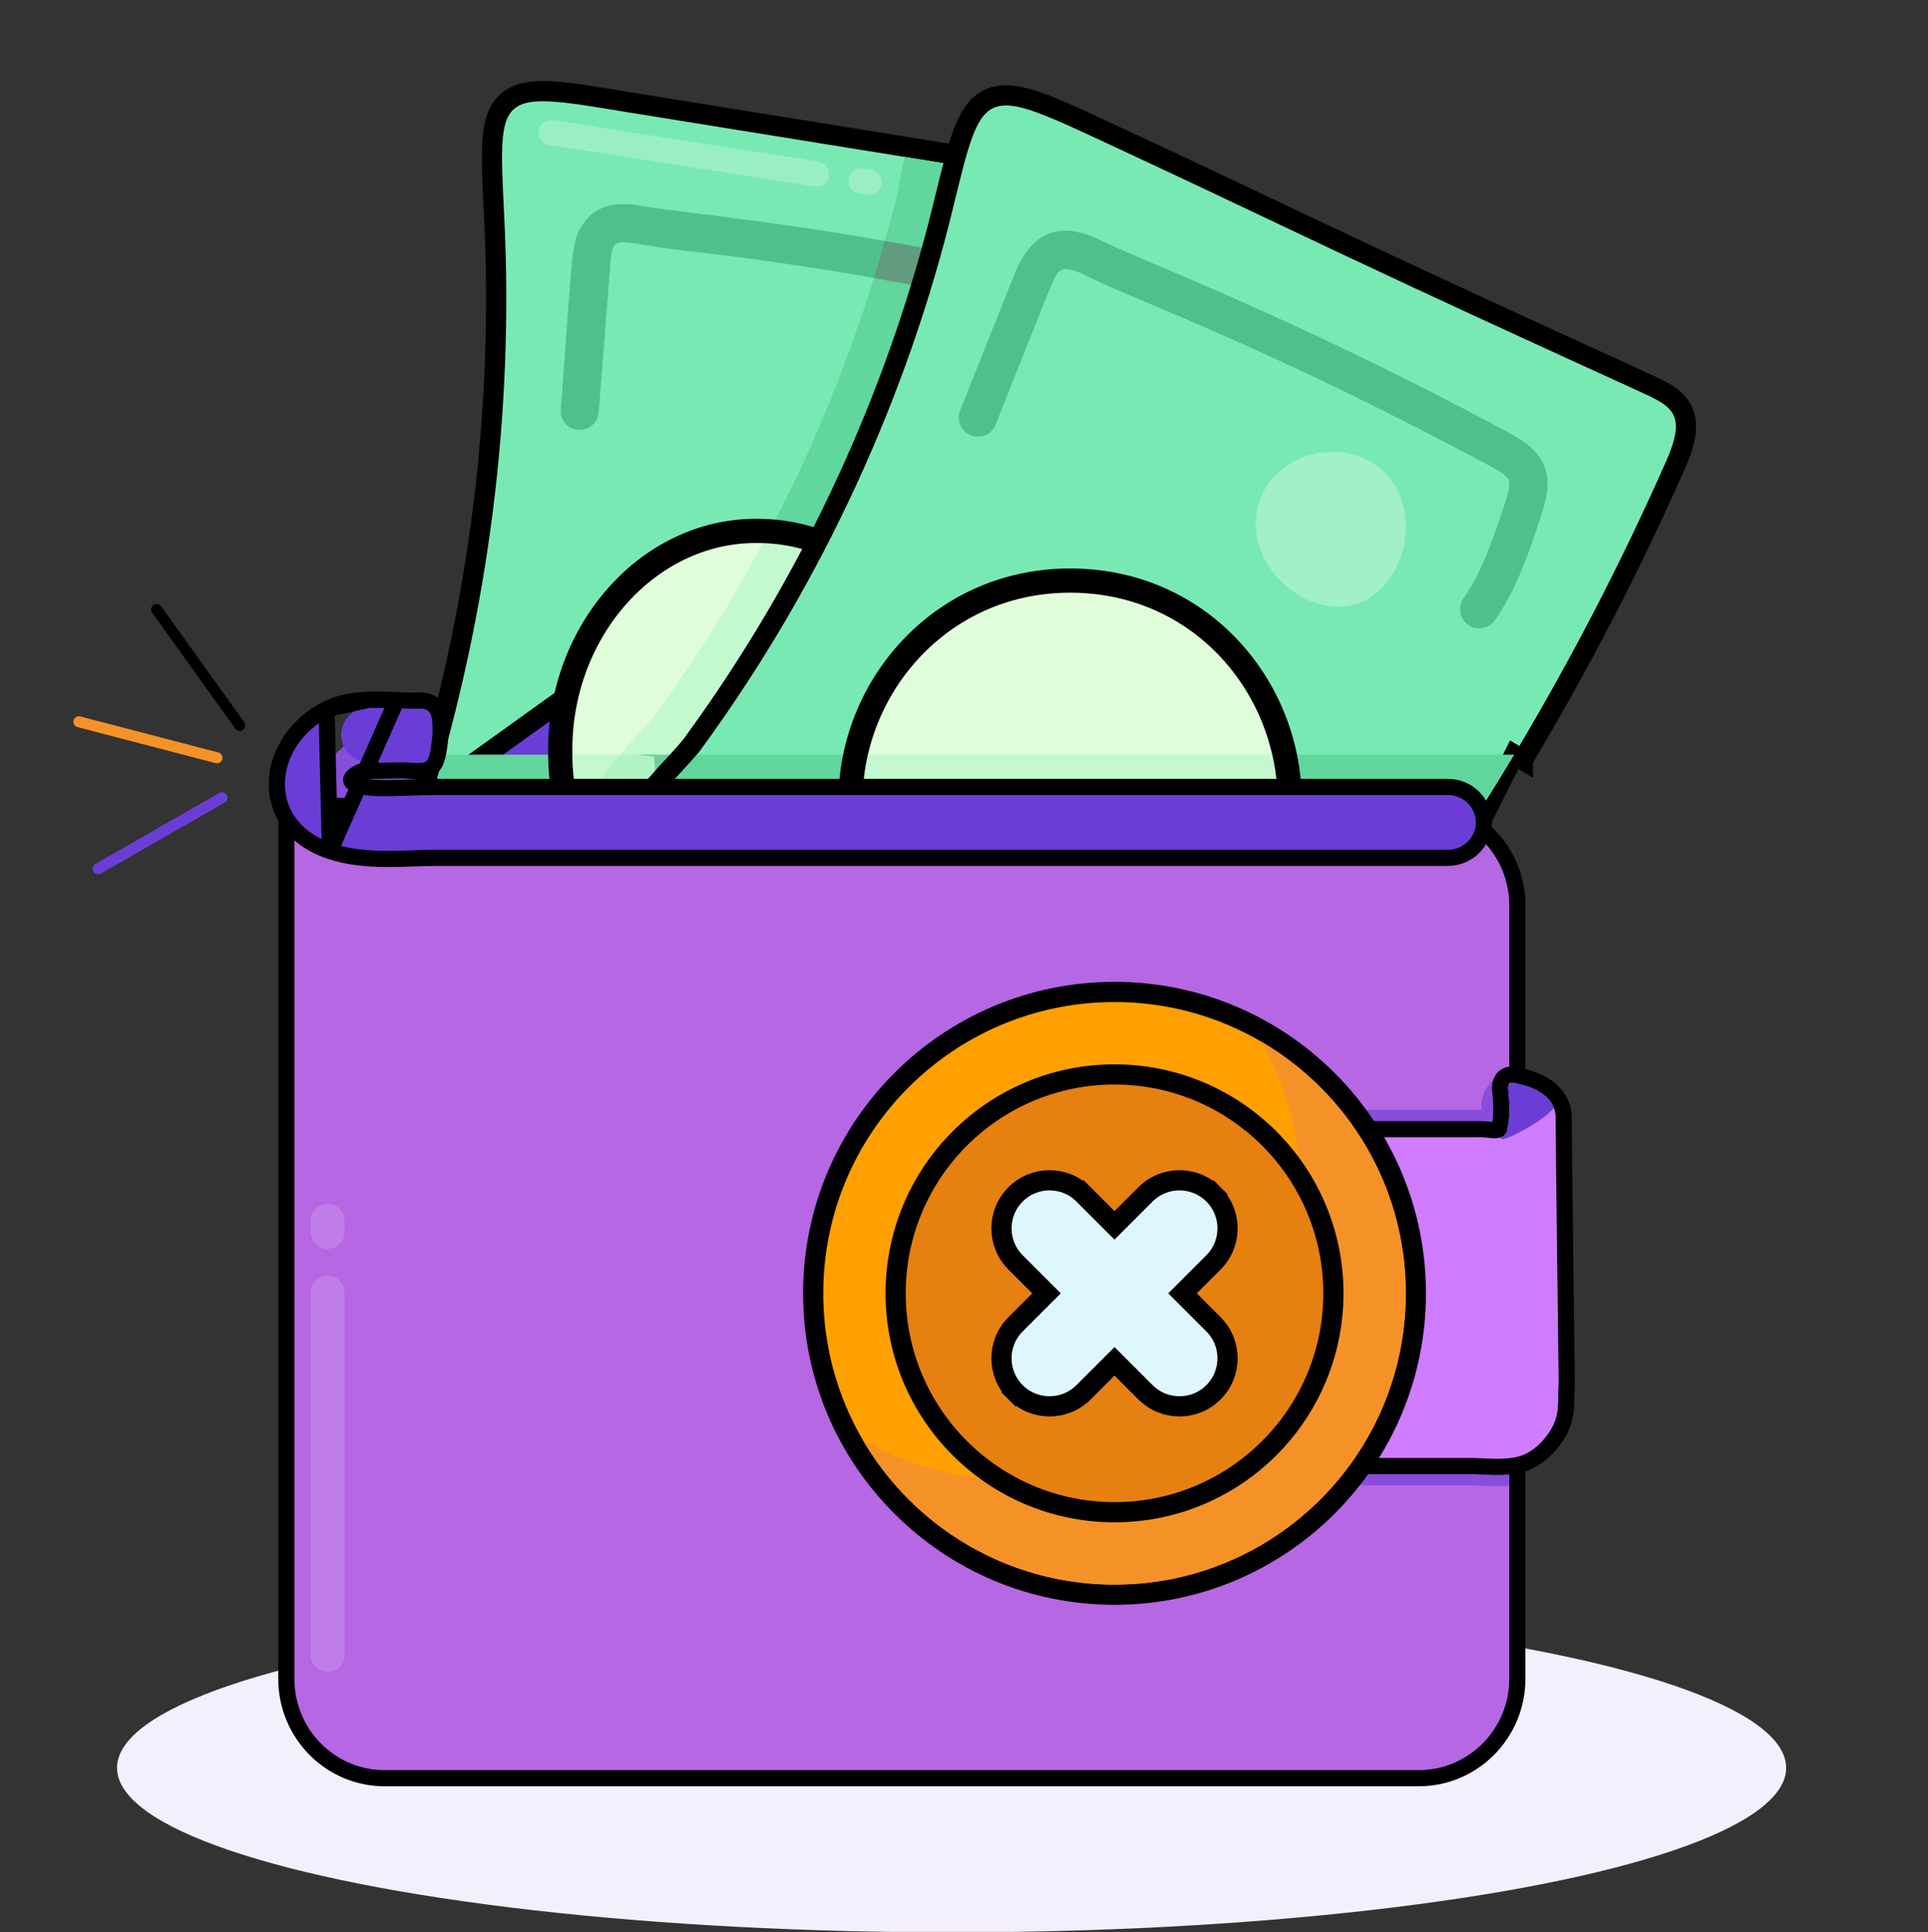 <svg width="457" height="458" viewBox="0 0 457 458" fill="none" xmlns="http://www.w3.org/2000/svg">
<rect x="0" y="0" width="457" height="458" fill="#333333" stroke="none"/>
<g clip-path="url(#clip0_271_3267)">
<ellipse cx="225.558" cy="419.014" rx="197.818" ry="38.986" fill="#F4EFFC"/>
<path d="M51.43 179.613L18.699 171.071" stroke="#F59227" stroke-width="2.611" stroke-linecap="round"/>
<path d="M56.836 171.941L37.124 144.45" stroke="black" stroke-width="2.611" stroke-linecap="round"/>
<path d="M52.617 189.089L23.265 205.904" stroke="#6A3ED6" stroke-width="2.611" stroke-linecap="round"/>
<path d="M76.162 196.632C75.393 192.737 74.764 188.655 75.878 184.845C77.112 180.628 80.401 177.228 84.236 175.083C94.727 169.213 106.92 171.606 118.348 171.19C119.003 171.166 301.518 170.259 315.412 170.56C324.59 170.759 348.434 168.635 346.881 181.921C346.114 188.484 339.057 193.251 345.58 204.881C347.337 208.014 351.959 214.554 352.326 217.031C361.012 275.593 95.449 294.367 76.162 196.632Z" fill="#884DDB"/>
<path d="M227.057 180.655H87.374C83.789 180.655 80.888 177.754 80.888 174.169C80.888 170.584 83.789 167.684 87.374 167.684H227.057C230.642 167.684 233.543 170.584 233.543 174.169C233.543 177.754 230.642 180.655 227.057 180.655Z" fill="#6A3ED6"/>
<path d="M258.861 178.025L256.817 177.734C239.238 175.236 223.338 179.735 205.248 186.947C200.171 188.971 194.911 191.215 189.401 193.565C175.395 199.539 159.774 206.202 141.423 211.707L141.409 211.711C120.899 217.734 109.16 221.143 102.485 222.09C99.24 222.551 96.517 222.552 94.535 221.377C92.297 220.05 91.742 217.729 91.531 215.769L258.861 178.025ZM258.861 178.025L259.447 176.044L258.861 178.025ZM99.399 190.187L99.408 190.156C113.644 144.435 119.4 97.069 117.139 51.608L117.138 51.603C117.105 50.907 117.072 50.225 117.04 49.557C116.729 43.116 116.482 37.997 116.688 34.101C116.91 29.892 117.676 26.318 120.238 24.055C122.788 21.804 126.473 21.423 130.838 21.676C135.298 21.935 141.257 22.928 149.001 24.219L149.025 24.223C149.027 24.223 149.03 24.224 149.034 24.224C150.337 24.433 264.986 42.902 268.644 43.554C269.111 43.628 269.573 43.7 270.029 43.771C271.78 44.042 273.431 44.299 274.837 44.642C276.64 45.083 278.425 45.748 279.828 47.089C281.281 48.478 282.054 50.325 282.371 52.582C282.681 54.789 282.578 57.546 282.163 60.984C282.163 60.984 282.163 60.985 282.163 60.986L279.789 60.699L99.399 190.187ZM99.399 190.187L99.39 190.217M99.399 190.187L99.39 190.217M99.39 190.217C99.022 191.522 98.339 193.226 97.468 195.272M99.39 190.217L97.468 195.272M97.468 195.272C97.218 195.858 96.954 196.47 96.682 197.101M97.468 195.272L96.682 197.101M96.682 197.101C96.029 198.614 95.329 200.236 94.675 201.859M96.682 197.101L94.675 201.859M94.675 201.859C93.743 204.17 92.858 206.589 92.256 208.917M94.675 201.859L92.256 208.917M92.256 208.917C91.66 211.22 91.297 213.594 91.531 215.768L92.256 208.917Z" fill="#79E9B3" stroke="black" stroke-width="4.783"/>
<path d="M220.835 178.869C196.304 185.992 178.559 198.07 140.735 209.416C104.746 219.985 102.79 221.556 97.994 200.077C101.181 192.731 100.776 194.316 105.259 178.869H220.835Z" fill="#61D79E"/>
<path d="M279.757 60.678C275.202 101.633 266.533 143.497 257.161 175.382C226.67 171.026 197.54 188.177 168.593 199.792C159.428 203.422 150.171 206.598 140.733 209.411C137.92 205.509 136.923 200.609 137.738 195.709C139.748 184.486 150.019 176.021 155.617 169.029C183.431 130.691 201.667 89.805 212.694 46.068C212.728 45.932 214.036 38.565 214.329 37.175C215.617 37.39 266.033 45.513 268.232 45.887C277.812 47.483 281.383 47.356 279.757 60.678Z" fill="#61D79E"/>
<path d="M224.447 162.944L224.445 162.936C218.451 141 200.75 126.435 180.917 125.866C154.302 124.753 132.196 149.325 132.806 178.899C132.813 189.264 136.116 200.417 142.398 209.503C142.499 209.682 142.634 209.877 142.812 210.066C154.376 226.337 174.077 234.085 193.213 227.572C217.698 219.404 231.883 190.463 224.447 162.944Z" fill="#E0FDD9" stroke="black" stroke-width="5.739"/>
<g opacity="0.27">
<path d="M223.583 178.014C198.268 184.806 177.404 198.45 144.907 208.051C142.005 203.967 139.736 199.339 138.101 194.166C140.741 183.724 150.331 175.631 155.617 169.029C164.962 156.143 173.403 142.713 180.842 128.738C204.887 129.449 223.583 151.653 223.583 178.014Z" fill="#79E9B3"/>
</g>
<g opacity="0.27">
<path d="M223.493 178.869C223.298 193.072 217.462 206.498 207.797 215.513C187.597 217.917 196.849 214.903 156.236 204.422C152.475 205.719 148.713 206.952 144.951 208.119C144.886 208.119 144.886 208.054 144.886 208.054C138.855 199.418 135.677 188.742 135.677 178.869H223.493Z" fill="#79E9B3"/>
</g>
<path d="M212.598 181.917V181.982C212.403 183.798 210.976 185.224 209.288 185.095C207.084 184.9 204.943 184.706 202.739 184.511C201.506 190.802 198.263 196.964 192.556 199.688C191 200.466 189.183 199.688 188.534 197.937C187.822 196.185 188.599 194.175 190.091 193.396C193.463 191.775 195.604 188.014 196.576 183.928C191.13 183.474 185.681 182.89 180.232 182.306C178.61 189.206 176.343 197.157 169.337 197.872C165.769 198.196 162.074 196.38 159.414 192.942C156.69 189.375 155.134 184.446 155.069 179.323C153.772 179.193 152.538 179.063 151.241 178.869H211.234C212.143 179.452 212.661 180.62 212.598 181.917Z" fill="#6BD09F"/>
<path d="M258.249 80.371C258.067 89.173 257.888 99.155 255.256 107.866C254.711 109.863 252.896 111.043 250.9 111.043C247.956 111.043 245.754 108.209 246.633 105.235C248.813 97.794 248.993 88.447 249.174 80.189C249.265 78.828 249.265 76.287 248.539 75.107C247.996 74.29 246.724 73.837 244.546 73.383C221.456 68.119 191.371 62.623 162.966 59.499C145.918 57.684 145.14 54.554 144.635 63.129L141.912 97.703C141.732 100.244 139.555 102.059 137.013 101.877C134.563 101.696 132.658 99.518 132.93 96.977C135.768 59.65 135.357 57.416 137.92 53.51C140.642 49.063 145.452 47.52 151.986 48.791C160.132 50.458 196.253 53.011 246.633 64.581C254.809 66.467 258.645 70.482 258.249 80.371Z" fill="#4DC189"/>
<path d="M258.249 80.371C258.068 89.173 257.888 99.155 255.256 107.866C254.711 109.863 252.897 111.043 250.901 111.043C247.957 111.043 245.754 108.209 246.634 105.235C248.814 97.794 248.993 88.447 249.175 80.189C249.266 78.828 249.266 76.287 248.539 75.107C247.996 74.29 246.724 73.837 244.547 73.383C232.206 70.57 219.591 68.029 207.069 65.942C208.066 63.038 208.884 60.134 209.611 57.139C221.951 59.227 234.384 61.768 246.634 64.581C254.809 66.467 258.645 70.482 258.249 80.371Z" fill="#767676" fill-opacity="0.49"/>
<path d="M347.618 201.452L347.625 201.443L358.914 178.869L360.967 180.095C360.967 180.094 360.968 180.094 360.968 180.093C374.904 156.766 386.75 133.7 396.899 110.772C399.779 104.407 400.633 99.818 398.214 96.288C397.083 94.637 395.406 93.509 393.678 92.577C392.496 91.94 391.099 91.3 389.642 90.633C388.999 90.339 388.344 90.039 387.691 89.732L387.678 89.725L387.665 89.719C340.005 67.99 322.981 59.913 303.698 50.764C293.271 45.816 282.183 40.555 265.234 32.653L265.233 32.653C264.584 32.351 263.948 32.054 263.324 31.764C256.376 28.527 250.948 25.998 246.693 24.444C242.167 22.792 238.29 21.964 235.041 23.183C231.646 24.457 229.735 27.629 228.236 31.65C226.816 35.462 225.536 40.714 223.909 47.388C223.797 47.846 223.684 48.311 223.569 48.782L223.569 48.783C212.994 92.206 193.368 136.157 164.68 175.581L164.651 175.62L164.624 175.66C163.914 176.724 162.731 178.09 161.211 179.757C160.765 180.245 160.293 180.757 159.804 181.287C158.68 182.505 157.47 183.816 156.307 185.144C154.629 187.06 152.96 189.109 151.622 191.173C150.301 193.212 149.197 195.427 148.819 197.665C148.379 200.228 149.046 202.379 150.557 203.98C151.953 205.459 153.874 206.26 155.61 206.73L155.624 206.734L155.638 206.738C172.056 210.975 182.093 213.823 188.606 215.672C189.762 216 190.807 216.296 191.757 216.564C197.948 218.305 200.459 218.927 203.456 218.674C204.599 218.577 205.827 218.352 207.303 218.08C207.621 218.022 207.95 217.961 208.293 217.899C210.285 217.539 212.944 217.09 216.853 216.625C224.684 215.695 237.575 214.7 260.174 214.272C275.947 214.047 286.971 216.318 295.145 219.037C299.243 220.4 302.656 221.886 305.642 223.262C306.361 223.594 307.066 223.924 307.756 224.247C309.875 225.241 311.852 226.168 313.667 226.857C316.116 227.787 318.558 228.405 321.116 228.21C323.718 228.012 326.188 226.993 328.743 225.087C333.688 221.397 339.374 214.037 347.618 201.452Z" fill="#79E9B3" stroke="black" stroke-width="4.783"/>
<path d="M358.914 178.869C354.634 186.068 350.159 193.137 345.618 200.142C312.504 250.685 324.287 210.964 260.137 211.881C169.533 213.598 233.689 224.411 156.236 204.422C153.123 203.579 150.529 201.828 151.177 198.066C152.215 191.905 160.517 184.382 165.187 178.869H358.914Z" fill="#61D79E"/>
<path d="M253.651 137.604C212.571 137.604 188.326 182.832 209.304 216.554C228.604 248.782 275.004 250.13 296.346 219.23C319.87 185.843 296.51 137.604 253.651 137.604Z" fill="#E0FDD9" stroke="black" stroke-width="5.739"/>
<g opacity="0.27">
<path d="M293.992 217.588C281.758 211.992 275.83 211.657 260.137 211.881C236.434 212.33 230.996 212.528 211.754 215.059C204.787 203.872 203.079 190.531 205.722 178.869H301.646C304.49 191.443 302.296 205.809 293.992 217.588Z" fill="#79E9B3"/>
</g>
<path d="M347.992 148.102C345.945 146.649 345.466 143.822 346.911 141.775C351.457 135.359 354.337 126.541 356.88 118.76C358.505 113.853 358.16 113.141 353.61 110.687C300.575 82.178 269.96 71.596 257.21 65.234C253.311 63.276 251.964 63.639 251.175 64.268C249.867 65.283 249.966 65.656 235.995 100.647C235.073 102.969 232.432 104.103 230.101 103.172C227.78 102.251 226.645 99.61 227.576 97.279L240.443 65.057C244.515 54.745 251.39 52.145 261.278 57.126C271.321 62.148 305.959 74.762 357.908 102.694C365.977 107.056 368.662 111.901 365.512 121.579C362.765 129.971 359.654 139.489 354.319 147.021C352.883 149.046 350.074 149.56 347.992 148.102Z" fill="#4DC189"/>
<path d="M69.782 191.029H67.869V192.942V397.891C67.869 410.927 78.305 421.466 91.184 421.466H336.279C349.223 421.466 359.66 410.862 359.66 397.891V214.605C359.66 201.637 349.292 191.029 336.279 191.029H69.782Z" fill="#B667E3" stroke="black" stroke-width="3.826"/>
<path d="M357.747 253.389V352.102C353.61 352.421 350.487 352.037 348.408 352.037H290.489C263.899 352.037 242.236 332.061 242.236 307.545C242.236 283.944 262.911 263.053 290.489 263.053H351.196C351.131 262.275 351.131 261.691 351.196 261.042C351.692 257.573 354.667 254.724 357.747 253.389Z" fill="#884DDB"/>
<path d="M371.353 327.943C371.354 327.93 371.355 327.918 371.356 327.905C371.37 327.647 371.327 323.94 371.262 318.628C371.218 314.944 371.161 310.418 371.1 305.561C371.072 303.308 371.043 300.984 371.014 298.64C370.83 283.833 370.641 268.254 370.641 264.718C370.641 263.702 370.374 262.693 370.151 262.023C370.115 261.918 370.071 261.816 370.019 261.719C368.469 257.942 364.379 256.043 361.286 255.286C361.074 255.233 360.842 255.173 360.613 255.113C360.293 255.03 359.979 254.948 359.735 254.89C359.31 254.79 358.725 254.666 358.151 254.699C357.46 254.74 356.609 255.029 356.064 255.889C355.718 256.435 355.617 257.041 355.591 257.531C355.549 257.745 355.542 257.969 355.575 258.193C355.582 258.239 355.59 258.282 355.599 258.324C355.614 258.532 355.638 258.785 355.662 259.038C355.674 259.169 355.686 259.3 355.697 259.425C355.753 260.051 355.815 260.85 355.847 261.745C355.91 263.565 355.838 265.664 355.382 267.442C355.373 267.475 355.366 267.509 355.359 267.542C355.346 267.609 355.331 267.653 355.321 267.678C355.314 267.695 355.309 267.705 355.306 267.71C355.305 267.711 355.304 267.711 355.303 267.712C355.253 267.743 355.063 267.828 354.591 267.853C354.131 267.877 353.593 267.838 352.947 267.777C352.864 267.769 352.779 267.761 352.691 267.752C352.155 267.699 351.523 267.637 350.966 267.637H290.497C265.438 267.637 246.791 286.512 246.791 307.556C246.791 329.808 266.567 347.474 290.497 347.474H348.419C349.333 347.474 350.269 347.513 351.25 347.558C351.354 347.563 351.457 347.567 351.562 347.572C352.436 347.613 353.346 347.655 354.256 347.67C356.292 347.704 358.46 347.607 360.611 347.015C362.712 346.448 364.631 345.157 366.191 343.66C367.762 342.153 369.076 340.335 369.93 338.551L369.936 338.539C370.866 336.564 371.138 334.673 371.226 332.907C371.264 332.149 371.269 331.388 371.273 330.668C371.274 330.563 371.275 330.459 371.275 330.356C371.281 329.527 371.293 328.738 371.353 327.943Z" fill="#D07CFF" stroke="black" stroke-width="3.826" stroke-linejoin="round"/>
<path d="M292.077 335.367C305.944 335.367 317.185 324.126 317.185 310.259C317.185 296.392 305.944 285.15 292.077 285.15C278.21 285.15 266.968 296.392 266.968 310.259C266.968 324.126 278.21 335.367 292.077 335.367Z" fill="#FFC56F"/>
<path d="M292.077 326.519C301.057 326.519 308.337 319.239 308.337 310.259C308.337 301.278 301.057 293.999 292.077 293.999C283.097 293.999 275.817 301.278 275.817 310.259C275.817 319.239 283.097 326.519 292.077 326.519Z" fill="white"/>
<g opacity="0.3">
<path d="M331.025 115.819C334.642 122.477 333.697 131.161 329.255 137.3C318.229 152.534 295.529 138.294 297.845 121.823C300.119 105.648 323.286 101.577 331.025 115.819Z" fill="white"/>
</g>
<path d="M78.207 201.715L78.207 201.715C69.377 198.728 65.356 192.136 65.631 185.212C65.9 178.439 70.265 171.69 77.4 168.085M78.207 201.715L77.4 168.085M78.207 201.715C82.492 203.164 87.078 203.545 91.373 203.582C93.526 203.601 95.635 203.533 97.613 203.462C97.817 203.455 98.02 203.448 98.222 203.44C99.982 203.377 101.617 203.317 103.125 203.317H343.194C347.875 203.317 351.735 199.599 351.735 194.919C351.735 190.238 347.875 186.52 343.194 186.52H103.125C101.233 186.52 99.221 186.591 97.25 186.661C96.931 186.672 96.614 186.683 96.298 186.694C94.007 186.773 91.802 186.834 89.826 186.775C87.828 186.715 86.193 186.534 85.004 186.184C83.773 185.821 83.424 185.401 83.326 185.178C83.216 184.925 83.222 184.784 83.234 184.712C83.247 184.628 83.29 184.497 83.433 184.311C83.753 183.893 84.376 183.446 85.214 183.023C85.461 182.899 86.013 182.768 87.782 182.714C88.609 182.688 89.564 182.679 90.742 182.667C92.044 182.654 93.619 182.639 95.593 182.596C95.777 182.592 96.107 182.611 96.631 182.647C96.677 182.65 96.724 182.654 96.772 182.657C97.226 182.689 97.763 182.726 98.295 182.745C98.877 182.766 99.524 182.77 100.118 182.707C100.618 182.655 101.465 182.526 102.141 182.014C102.804 181.512 103.153 180.778 103.344 180.296C103.559 179.751 103.712 179.152 103.825 178.61C104.001 177.768 104.116 176.862 104.188 176.301C104.207 176.153 104.223 176.029 104.236 175.937C104.517 173.95 104.519 171.921 104.23 169.928C104.089 168.959 103.75 168.069 103.101 167.369C102.446 166.662 101.644 166.331 100.922 166.177C100.232 166.029 99.526 166.024 98.959 166.036C98.719 166.04 98.508 166.047 98.311 166.054C97.973 166.065 97.676 166.075 97.342 166.07C96.304 166.053 95.187 166.007 94.03 165.96M78.207 201.715L94.03 165.96M77.4 168.085C80.622 166.454 84.136 165.955 87.526 165.848M77.4 168.085L87.526 165.848M94.03 165.96C91.911 165.873 89.66 165.781 87.526 165.848M94.03 165.96L87.526 165.848" fill="#6A3ED6" stroke="black" stroke-width="3.826"/>
<path d="M368.335 262.628C364.92 266.421 356.801 270.235 356.125 270.008C355.863 269.942 355.733 269.812 355.667 269.616C356.385 269.42 357.038 268.898 357.235 267.918C358.282 263.837 357.496 258.67 357.496 257.992C357.496 257.927 357.431 257.927 357.496 257.862C357.496 256.078 358.432 256.545 360.826 257.143C363.765 257.862 367.095 259.56 368.27 262.498C368.27 262.564 368.27 262.564 368.335 262.628Z" fill="#6A3ED6"/>
<path d="M264.178 377.972C303.628 377.972 335.609 345.991 335.609 306.541C335.609 267.09 303.628 235.109 264.178 235.109C224.727 235.109 192.747 267.09 192.747 306.541C192.747 345.991 224.727 377.972 264.178 377.972Z" fill="#FFA000" stroke="black" stroke-width="4.783"/>
<path d="M298.87 246.841C304.807 257.036 308.211 268.886 308.211 281.533C308.211 319.663 277.301 350.573 239.171 350.573C226.524 350.573 214.673 347.17 204.479 341.233C216.441 361.773 238.696 375.581 264.179 375.581C302.309 375.581 333.219 344.671 333.219 306.541C333.218 281.058 319.41 258.803 298.87 246.841Z" fill="#F59227"/>
<path d="M264.178 358.421C292.83 358.421 316.058 335.193 316.058 306.541C316.058 277.888 292.83 254.66 264.178 254.66C235.525 254.66 212.297 277.888 212.297 306.541C212.297 335.193 235.525 358.421 264.178 358.421Z" fill="#E68011" stroke="black" stroke-width="4.783"/>
<path d="M287.633 283.086L285.963 284.756L287.633 283.086C283.182 278.636 275.966 278.636 271.516 283.086C271.516 283.086 271.516 283.086 271.516 283.086L264.179 290.424L256.841 283.086L255.15 284.777L256.841 283.086C252.391 278.636 245.175 278.636 240.724 283.086C236.274 287.537 236.274 294.753 240.724 299.203L248.062 306.541L240.724 313.878C236.274 318.329 236.274 325.544 240.724 329.995L242.394 328.325L240.724 329.995C245.175 334.445 252.391 334.446 256.841 329.995C256.841 329.995 256.841 329.995 256.841 329.995L264.179 322.658L271.516 329.995C275.967 334.446 283.182 334.446 287.633 329.995C292.084 325.544 292.084 318.329 287.633 313.878L280.295 306.541L287.633 299.203C292.084 294.753 292.084 287.537 287.633 283.086Z" fill="#DFF6FD" stroke="black" stroke-width="4.783"/>
<g opacity="0.3">
<path d="M77.657 396.289C75.448 396.289 73.655 394.497 73.655 392.288L73.655 306.357C73.655 304.148 75.448 302.356 77.657 302.356C79.866 302.356 81.658 304.148 81.658 306.357L81.658 392.288C81.658 394.497 79.866 396.289 77.657 396.289Z" fill="white" fill-opacity="0.49"/>
</g>
<g opacity="0.3">
<path d="M77.657 296.02C75.448 296.02 73.655 294.228 73.655 292.018L73.655 289.33C73.655 287.121 75.448 285.329 77.657 285.329C79.866 285.329 81.658 287.121 81.658 289.33L81.658 292.018C81.658 294.228 79.866 296.02 77.657 296.02Z" fill="white" fill-opacity="0.49"/>
</g>
<g opacity="0.3">
<path d="M127.681 30.945C127.934 29.327 129.452 28.22 131.07 28.473L194.012 38.318C195.63 38.571 196.738 40.09 196.484 41.708C196.231 43.326 194.713 44.433 193.095 44.18L130.153 34.334C128.535 34.081 127.428 32.563 127.681 30.945Z" fill="white" fill-opacity="0.83"/>
</g>
<g opacity="0.3">
<path d="M201.126 42.434C201.379 40.816 202.897 39.708 204.515 39.961L206.484 40.269C208.102 40.522 209.21 42.041 208.957 43.659C208.703 45.277 207.185 46.384 205.567 46.131L203.598 45.823C201.98 45.57 200.872 44.052 201.126 42.434Z" fill="white" fill-opacity="0.83"/>
</g>
</g>
<defs>
<clipPath id="clip0_271_3267">
<rect width="457" height="457" fill="white" transform="translate(0 0.893)"/>
</clipPath>
</defs>
</svg>
